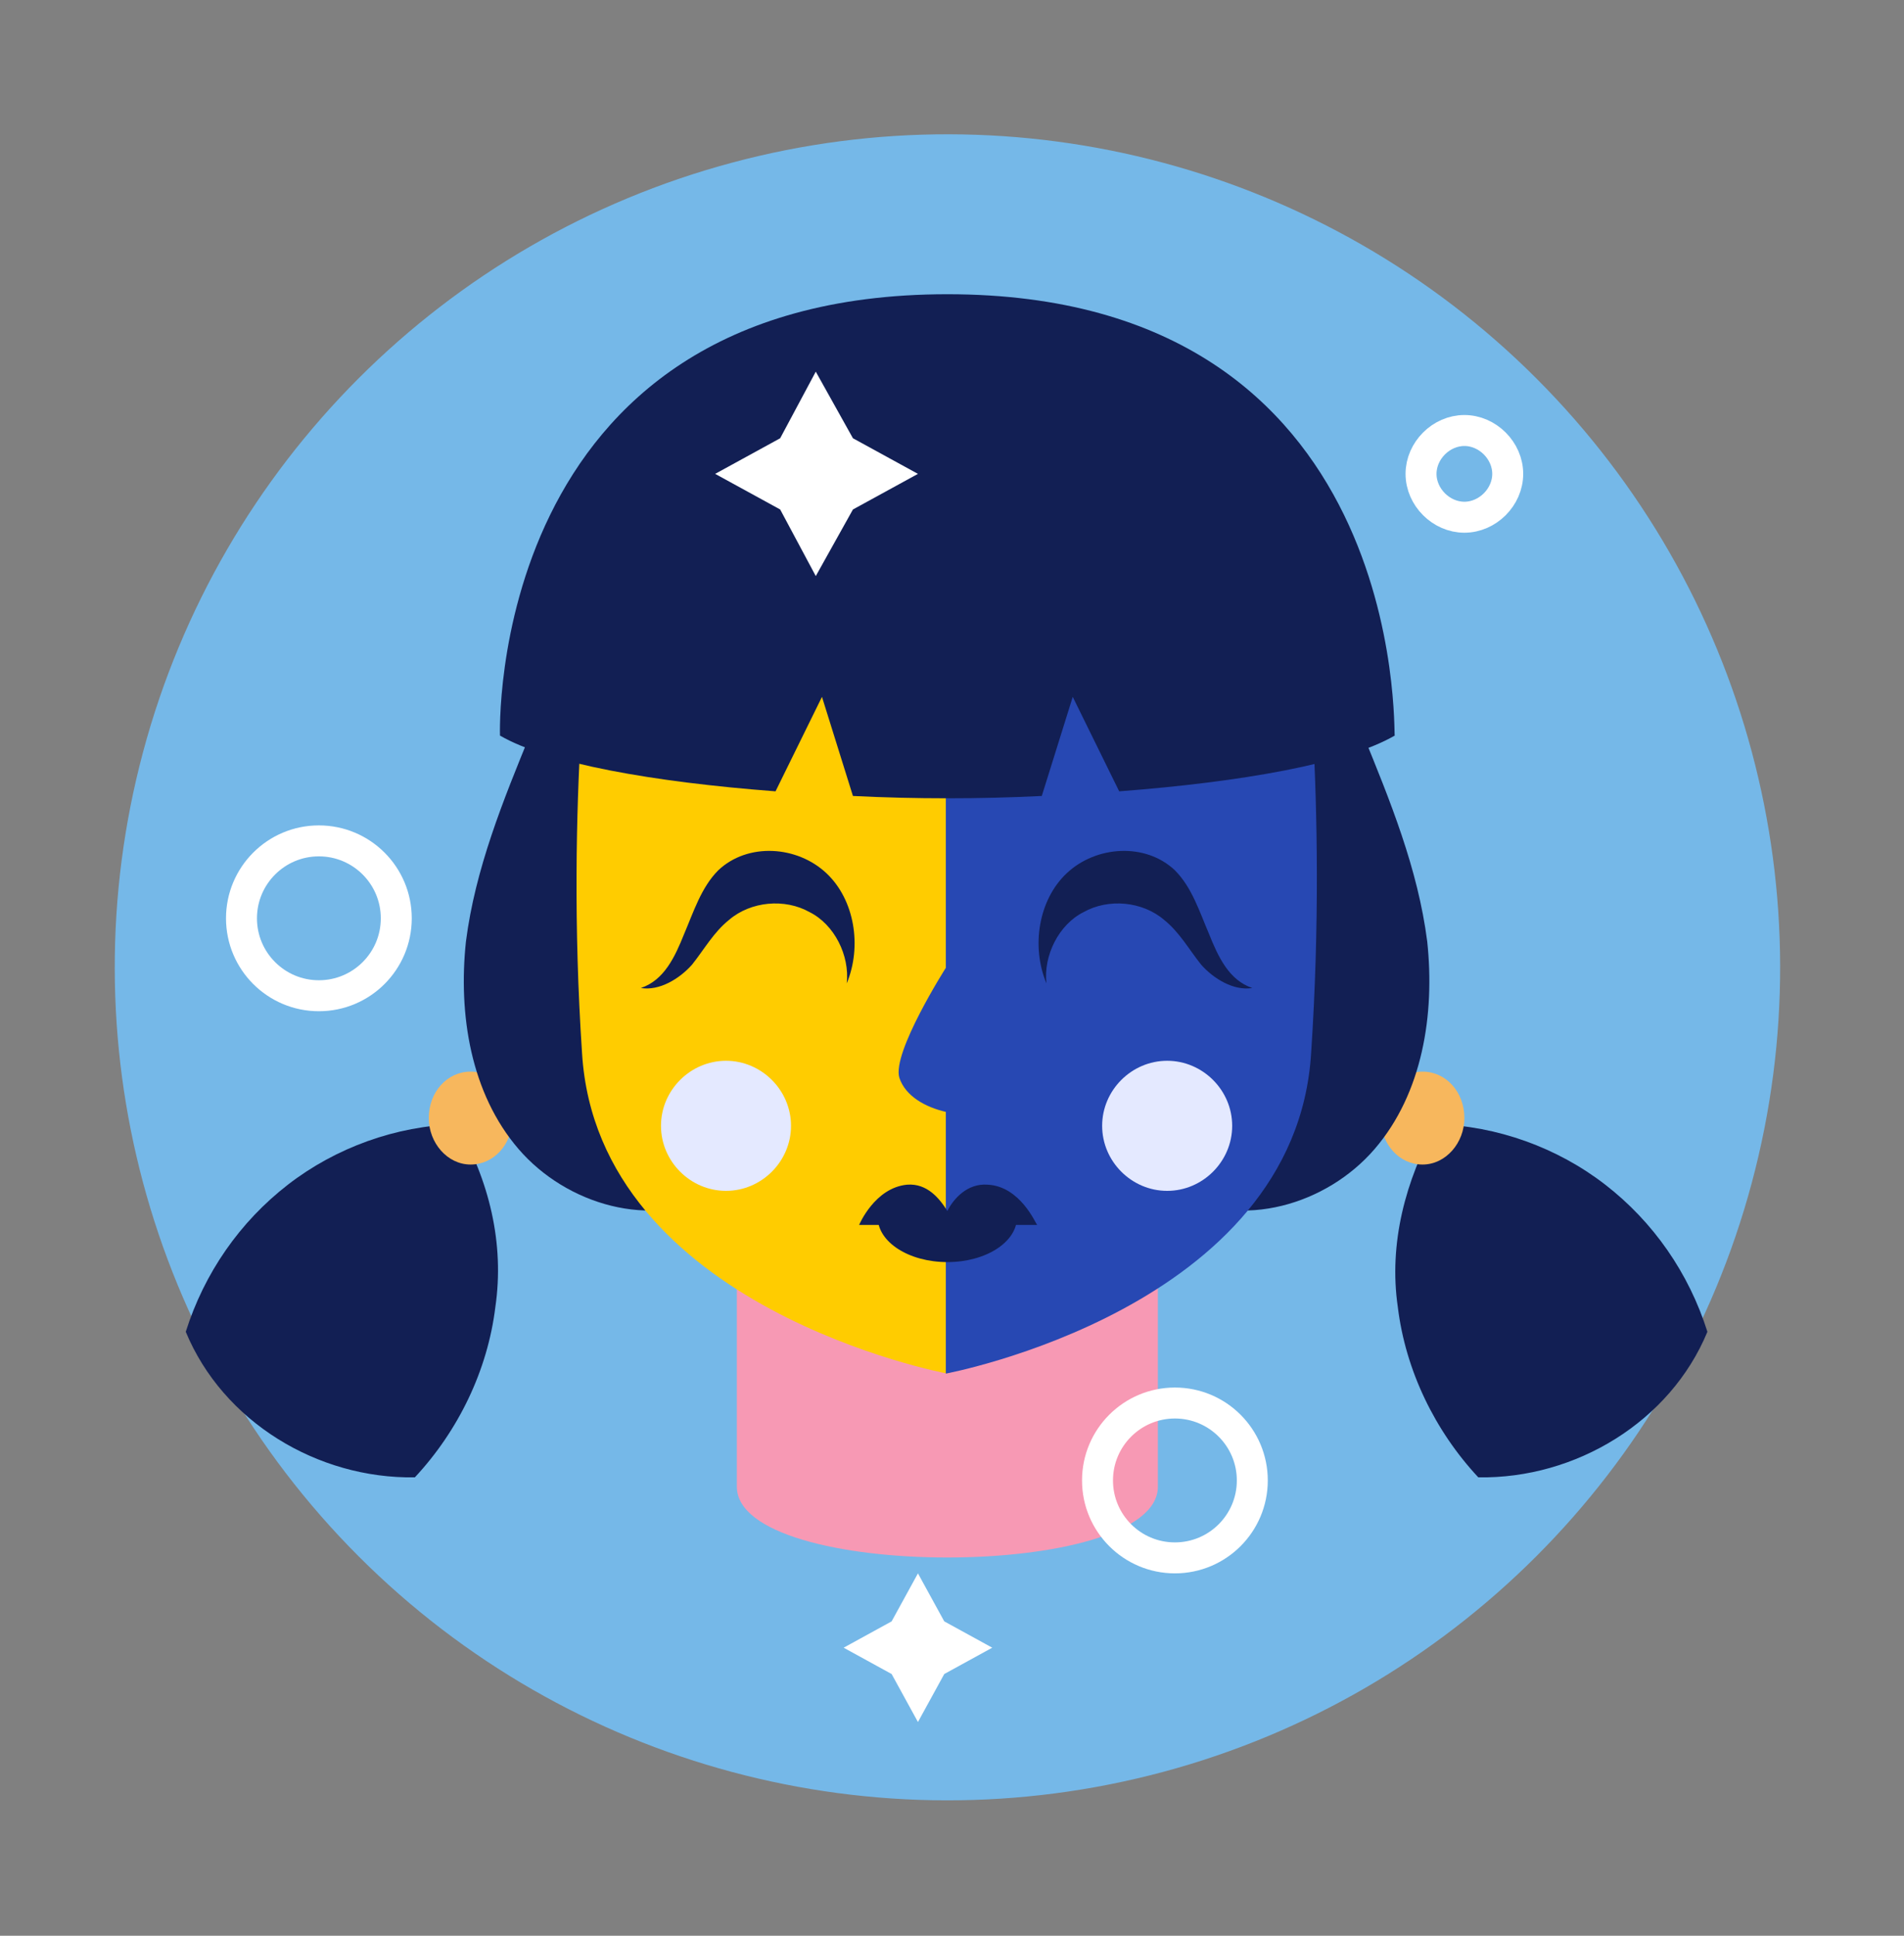 <?xml version="1.0" encoding="UTF-8"?> <!-- Generator: Adobe Illustrator 28.1.0, SVG Export Plug-In . SVG Version: 6.00 Build 0) --> <svg xmlns="http://www.w3.org/2000/svg" xmlns:xlink="http://www.w3.org/1999/xlink" id="Слой_1" x="0px" y="0px" viewBox="0 0 123 125" style="enable-background:new 0 0 123 125;" xml:space="preserve"><rect x="0" y="0" width="123" height="125" fill="#808080" stroke="none"/> <style type="text/css"> .st0{fill:#75B8E8;} .st1{fill:#121F54;} .st2{fill:#F7B75D;} .st3{fill:#F799B4;} .st4{fill:#FFCC00;} .st5{fill:#2748B3;} .st6{fill:#E4E9FF;} .st7{fill:none;stroke:#FFFFFF;stroke-width:2;stroke-miterlimit:10;} .st8{fill:#FFFFFF;} </style> <g> <ellipse transform="matrix(0.707 -0.707 0.707 0.707 -26.25 61.546)" class="st0" cx="61.2" cy="62.5" rx="53.8" ry="53.8"></ellipse> <g> <g> <g> <path class="st1" d="M92.8,72.6c3.9,0.1,7.8,1.5,10.9,3.9s5.4,5.7,6.6,9.5c-2.4,5.8-8.5,9.5-14.8,9.4c-2.8-3-4.7-6.9-5.2-11 C89.7,80.3,90.8,76.2,92.8,72.6z"></path> <path class="st2" d="M94.6,72.2c0,1.6-1.2,3-2.7,3c-1.5,0-2.7-1.3-2.7-3c0-1.6,1.2-3,2.7-3C93.4,69.2,94.6,70.5,94.6,72.2z"></path> <path class="st1" d="M88,47.3c1.8,4.4,3.6,8.8,4.2,13.5c0.5,4.7-0.3,9.8-3.4,13.4s-8.6,5.2-12.8,2.9C75.3,60,77.8,47.8,88,47.3z "></path> </g> <g> <path class="st1" d="M29.5,72.6c-3.9,0.1-7.8,1.5-10.9,3.9c-3.1,2.4-5.4,5.7-6.6,9.5c2.4,5.8,8.5,9.5,14.8,9.4 c2.8-3,4.7-6.9,5.2-11C32.6,80.3,31.6,76.2,29.5,72.6z"></path> <path class="st2" d="M27.7,72.2c0,1.6,1.2,3,2.7,3c1.5,0,2.7-1.3,2.7-3c0-1.6-1.2-3-2.7-3C28.9,69.2,27.7,70.5,27.7,72.2z"></path> <path class="st1" d="M34.3,47.3c-1.8,4.4-3.6,8.8-4.2,13.5c-0.5,4.7,0.3,9.8,3.4,13.4c3.1,3.6,8.6,5.2,12.8,2.9 C47.1,60,44.6,47.8,34.3,47.3z"></path> </g> </g> <path class="st3" d="M74.8,96c0,6.1-27.2,6.1-27.2,0V81.6h27.2V96z"></path> <g> <path class="st4" d="M61.2,36.2v52.5c0,0-22.6-4.2-23.6-20.7c-1.1-16.5,0.7-29.3,0.7-29.3L61.2,36.2z"></path> <path class="st5" d="M84.1,38.7l-23-2.5v26.3c0,0-3.5,5.5-3,7.1c0.4,1.2,1.7,1.9,3,2.2v16.9c0,0,22.6-4.2,23.6-20.7 C85.8,51.5,84.1,38.7,84.1,38.7z"></path> </g> <g> <path class="st1" d="M56.7,78.5c0,0,0,0.1,0,0.1c0,1.6,2,2.9,4.5,2.9c2.5,0,4.5-1.3,4.5-2.9c0,0,0-0.1,0-0.1H56.7z"></path> <path class="st1" d="M63.8,76.5c-1.3-0.1-2.2,0.9-2.6,1.7c-0.5-0.8-1.3-1.8-2.6-1.7c-2.1,0.2-3.1,2.6-3.1,2.6h5.3h0.9h5.3 C66.9,79,65.9,76.6,63.8,76.5z"></path> </g> <g> <g> <path class="st6" d="M79.6,72.7c0,2.3-1.9,4.2-4.2,4.2s-4.2-1.9-4.2-4.2c0-2.3,1.9-4.2,4.2-4.2S79.6,70.4,79.6,72.7z"></path> <path class="st1" d="M67.6,63.5c-0.2-1.8,0.8-3.8,2.4-4.6c1.6-0.9,3.8-0.7,5.2,0.5c1,0.8,1.6,1.9,2.4,2.9 c0.8,0.9,2.1,1.7,3.3,1.5c-1.5-0.5-2.2-2-2.8-3.5c-0.6-1.4-1.1-3-2.2-4.1c-1.9-1.8-5.1-1.6-7,0.2C67.1,58.1,66.6,61.1,67.6,63.5 z"></path> </g> <g> <path class="st6" d="M42.7,72.7c0,2.3,1.9,4.2,4.2,4.2c2.3,0,4.2-1.9,4.2-4.2c0-2.3-1.9-4.2-4.2-4.2 C44.6,68.5,42.7,70.4,42.7,72.7z"></path> <path class="st1" d="M54.7,63.5c0.2-1.8-0.8-3.8-2.4-4.6c-1.6-0.9-3.8-0.7-5.2,0.5c-1,0.8-1.6,1.9-2.4,2.9 c-0.8,0.9-2.1,1.7-3.3,1.5c1.5-0.5,2.2-2,2.8-3.5c0.6-1.4,1.1-3,2.2-4.1c1.9-1.8,5.1-1.6,7,0.2C55.2,58.1,55.7,61.1,54.7,63.5z"></path> </g> </g> <path class="st1" d="M61.2,19c-29.9,0-28.9,28.5-28.9,28.5c3.1,1.8,9.9,3,17.8,3.6l3-6.1l2,6.4c4,0.2,8.2,0.2,12.2,0l2-6.4l3,6.1 c7.9-0.6,14.7-1.8,17.8-3.6C90,47.5,91.1,19,61.2,19z"></path> </g> <g> <circle class="st7" cx="20.6" cy="59.3" r="5"></circle> <path class="st7" d="M97.4,30.6c0,1.5-1.3,2.8-2.8,2.8c-1.5,0-2.8-1.3-2.8-2.8s1.3-2.8,2.8-2.8C96.1,27.8,97.4,29.1,97.4,30.6z"></path> <circle class="st7" cx="75.9" cy="95.6" r="5"></circle> <polygon class="st8" points="52.7,24 55.1,28.3 59.3,30.6 55.1,32.9 52.7,37.2 50.4,32.9 46.2,30.6 50.4,28.3 "></polygon> <polygon class="st8" points="59.3,101.6 61,104.7 64.1,106.4 61,108.1 59.3,111.2 57.6,108.1 54.5,106.4 57.6,104.7 "></polygon> </g> </g> </svg> 